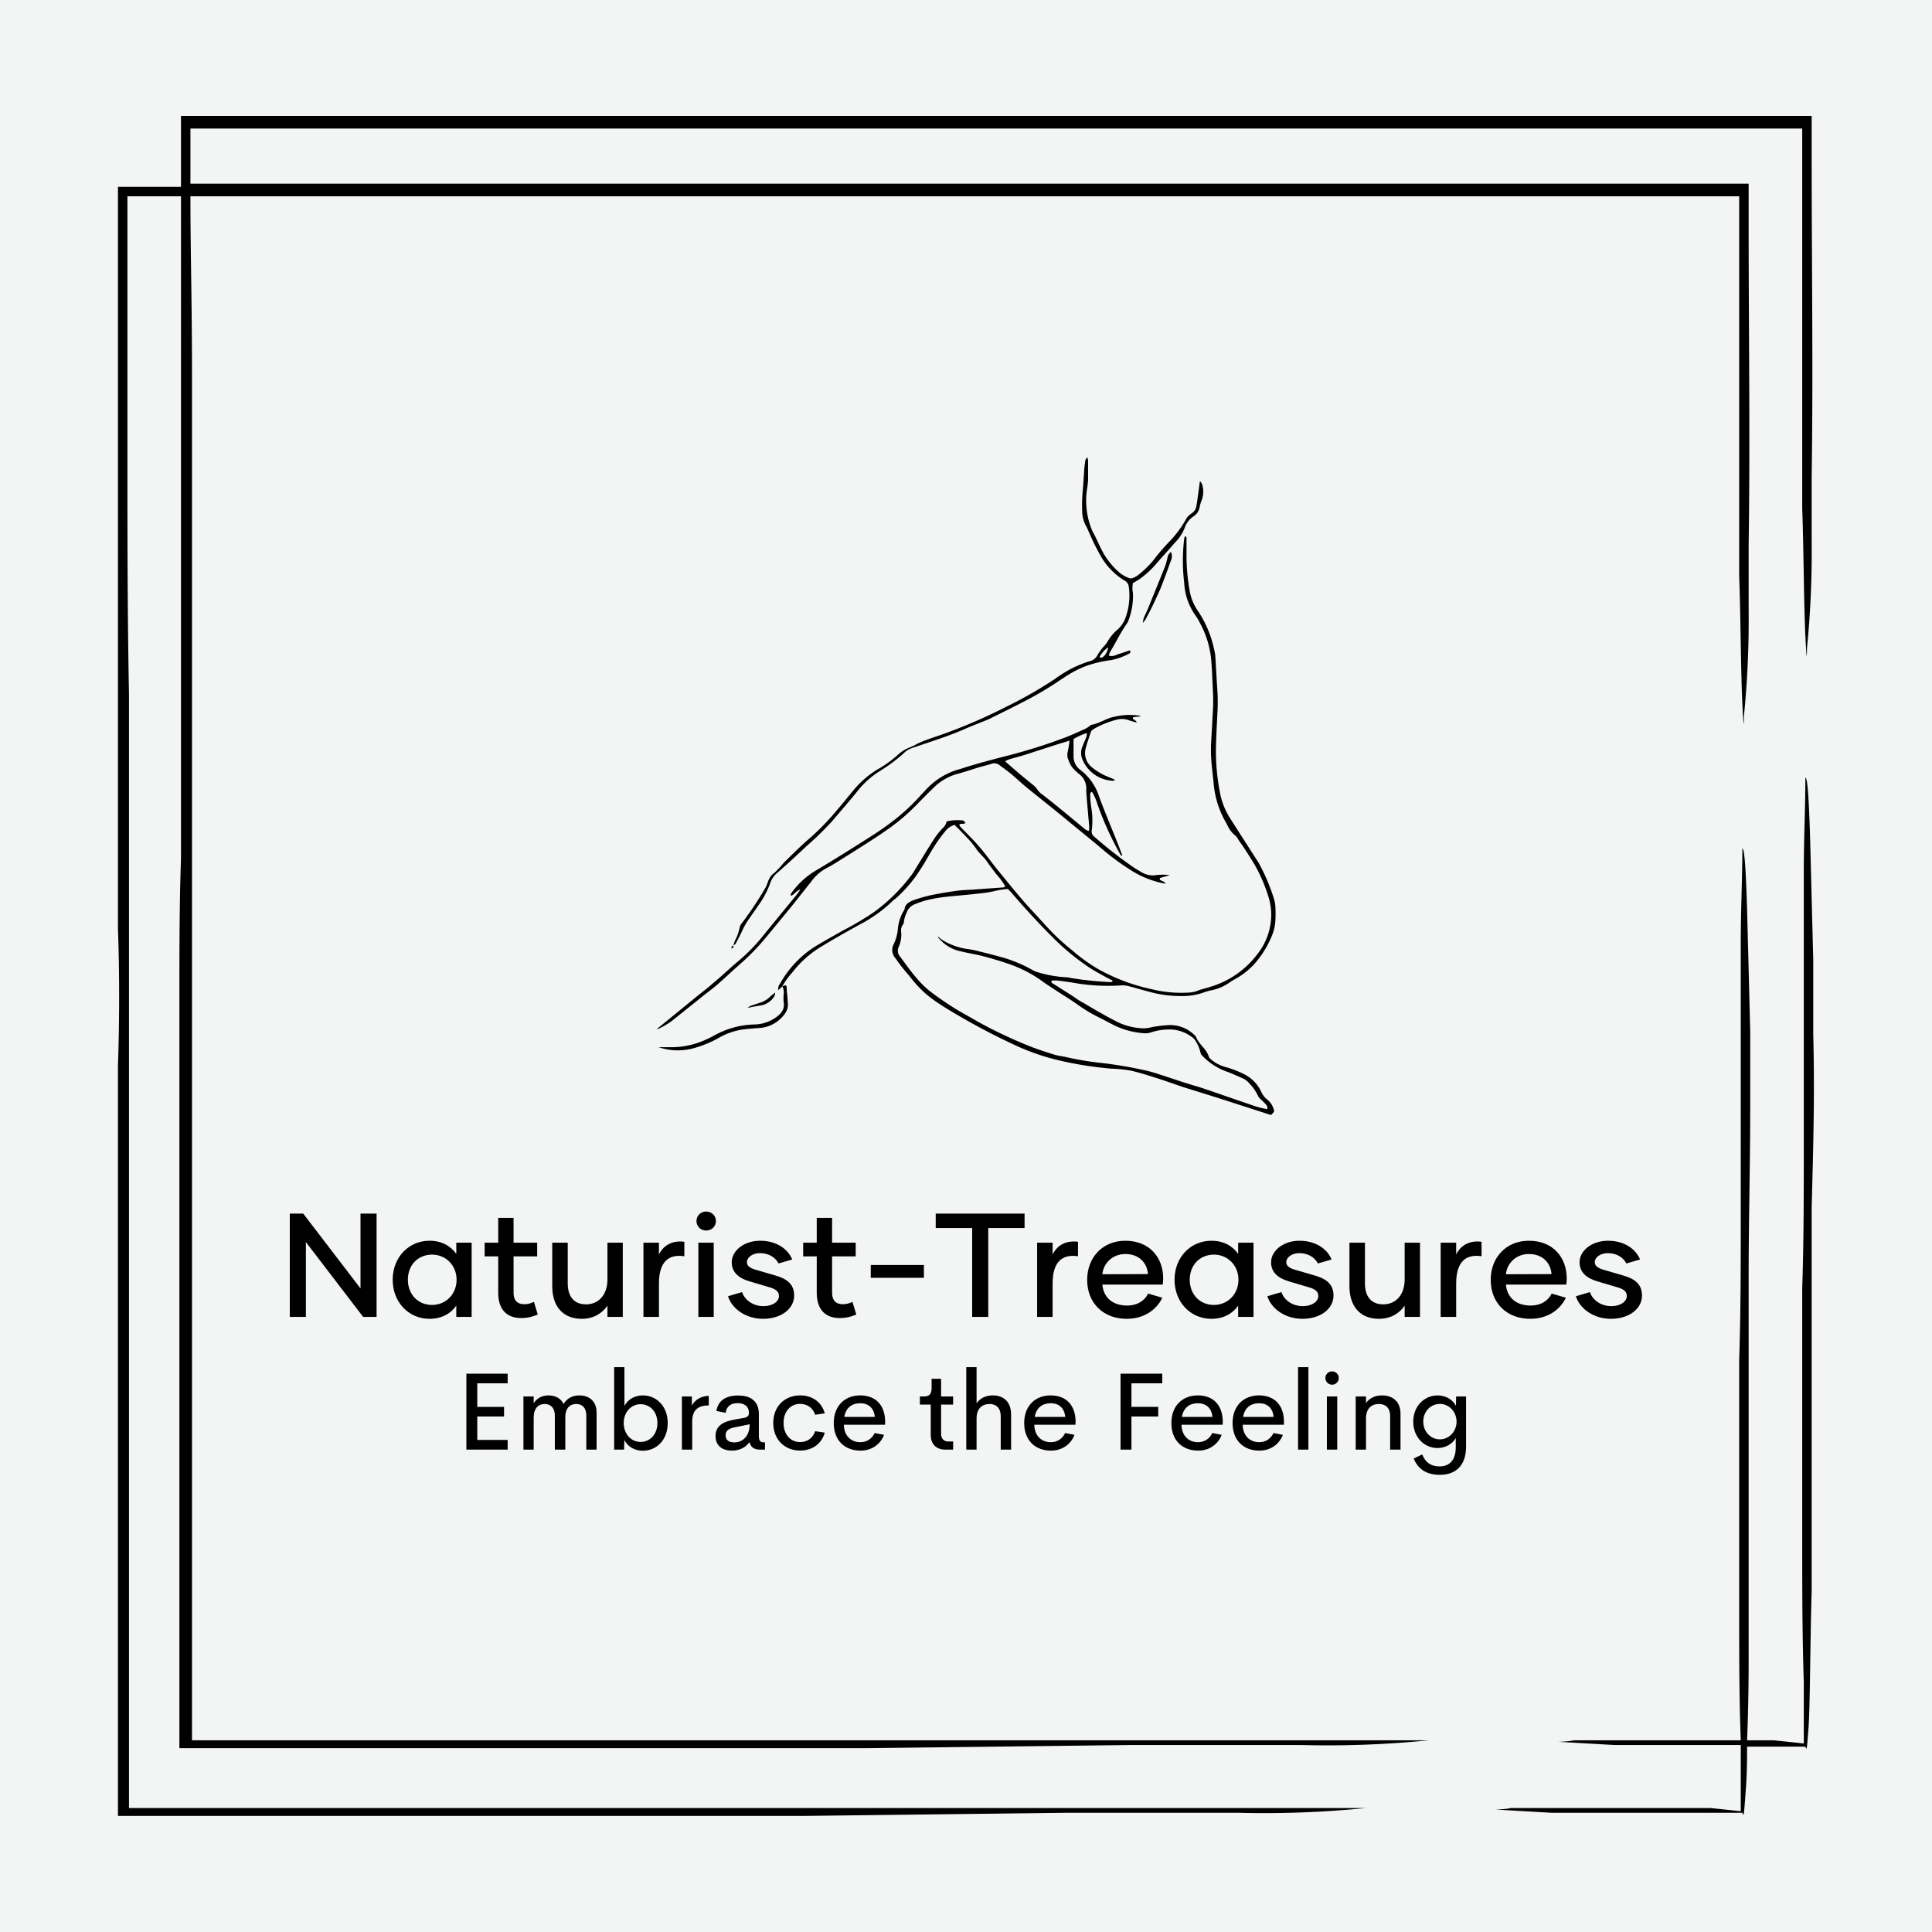 <svg xmlns="http://www.w3.org/2000/svg" xmlns:xlink="http://www.w3.org/1999/xlink" width="400" height="400" viewBox="0 0 400 400">
<rect data-name="background" width="100%" height="100%" fill="#f3f5f5"/><g data-name="container" data="container_num:20" fill="#000000" transform="translate(24.422,24) scale(3.262)"><path xmlns="http://www.w3.org/2000/svg" d="M4.6 5.1h98.3v24.1c.1 2.9.1 6 .2 8.1s.1 1 .1.8a61.5 61.5 0 0 0 .3-6.7v-4.2c.1-6.7 0-13.5 0-20.2V4.3H4.6V.8h102.3v24.1c.1 2.9.1 6 .2 8.1s.1 1 .1.8a61.5 61.5 0 0 0 .3-6.7v-4.2c.1-6.7 0-13.5 0-20.2V0H4v4.5H0v47.1c.1 2.7.1 5.8 0 8.7v47.6h43.5l16.7-.2h10.9a64.7 64.7 0 0 0 8.1-.3H.7V36.7C.6 31.5.6 26.3.6 21V5.1H4v42.1c-.1 2.7-.1 5.8-.1 8.8v47.6h43.6l16.7-.2h10.9a64.7 64.7 0 0 0 8.1-.3H4.7V16.7c0-5.3-.1-7.7-.1-11.6zm103 53.2v-4.7l-.2-7.8c-.1-3.2-.2-3.8-.3-3.8 0 1.9-.1 3.9-.1 5.9v17.3c0 3.1 0 6.3-.1 9.2v15.7c0 3.3 0 6.3.1 9.3v3.9l-1.9-.2h-1.7q.1-2.4.1-5.2V73.6c0-3.5.1-6.9.1-10.8v-4.7l-.2-7.8c-.1-3.2-.2-3.8-.3-3.8 0 1.9-.1 3.9-.1 5.9v17.3c0 3.1 0 6.3-.1 9.2v15.7c0 3.3 0 5.8.1 8.5H92.4c-.4.1-1.3.1-.9.1l3.5.2h8v4.2l-1.9-.2H88.4c-.4.1-1.3.1-.9.1l3.5.2h12.1c.1.3.1.1.2-1.2s.1-2 .1-3h3.7c.1.3.1.1.2-1.2s.1-5.3.2-8.7V69.3c.1-3.8.2-7.2.1-11z"/></g><g data-name="icon" fill="#000000" data="id:4175223" transform="translate(135.93,94.721) scale(1.433)">
    <title>female body</title><path d="M18.13,76.47l-.54.48a1.12,1.12,0,0,1,.25-.92,14.93,14.93,0,0,1,5.39-5.57C24.48,69.71,25.78,69,27,68.3a41.4,41.4,0,0,0,4.4-2.61A25.34,25.34,0,0,0,37,60.1c.19-.29.37-.59.55-.89.86-1.39,1.7-2.79,2.59-4.16a11.1,11.1,0,0,1,1.17-1.47,1.76,1.76,0,0,0,.6-1,6.6,6.6,0,0,1,2.33-.14c.12,0,.25.2.39.32-.25.34-.64,0-.88.29a.69.69,0,0,0,.1.25c.86.91,1.78,1.78,2.59,2.72,1,1.11,1.82,2.3,2.73,3.43,1.64,2,3.28,4.07,5.07,6,.94,1,1.81,2,2.77,3s2,1.92,3.1,2.8a24.15,24.15,0,0,0,3.73,2.68,27.71,27.71,0,0,0,6.68,2.65c.64.15,1.28.31,1.93.44a18,18,0,0,0,4.58.28,3.88,3.88,0,0,0,1.2-.28c.58-.23,1.2-.35,1.8-.55a13.22,13.22,0,0,0,6.88-4.85,9.16,9.16,0,0,0,1.9-5.64,8.91,8.91,0,0,0-.35-2.35,23.46,23.46,0,0,0-1.74-4.24c-.49-.92-1.08-1.79-1.63-2.67-.34-.53-.7-1-1.06-1.56a2,2,0,0,0-.45-.57A4,4,0,0,1,82.42,53a13.63,13.63,0,0,1-1.91-5.69c-.14-1.66-.42-3.31-.41-5,0-.24,0-.49,0-.73q.17-2.86.32-5.74c0-.45,0-.9,0-1.35-.09-1.74-.14-3.48-.28-5.22a13.69,13.69,0,0,0-1.68-5.45,6.12,6.12,0,0,0-.6-1,8.88,8.88,0,0,1-1.62-4.67,26.85,26.85,0,0,1,0-6.46,1.61,1.61,0,0,1,.09-.29c.28,0,.24.23.24.38,0,1,0,2,0,2.92a30.48,30.48,0,0,0,.44,4.47,7.19,7.19,0,0,0,1.21,3,15.8,15.8,0,0,1,2.36,5.65,5,5,0,0,1,.16,1c.1,1.56.17,3.13.28,4.69a27.79,27.79,0,0,1,0,3.65c-.08,1.74-.18,3.48-.2,5.21a30.92,30.92,0,0,0,.56,5.92A10.38,10.38,0,0,0,82.79,52c1.27,2,2.59,4.05,3.89,6.07a7.45,7.45,0,0,1,.43.71,27.71,27.71,0,0,1,2.1,5,4.78,4.78,0,0,1,.2,1.13,18.68,18.68,0,0,1,0,2,6.78,6.78,0,0,1-.6,2.41A14.26,14.26,0,0,1,86.53,73a10.6,10.6,0,0,1-2.91,2.34,8.84,8.84,0,0,0-.89.55A6.88,6.88,0,0,1,80.05,77a7.11,7.11,0,0,0-.9.26,9.15,9.15,0,0,1-3.07.55,16.93,16.93,0,0,1-5-.65c-1-.25-1.94-.55-2.92-.79a3.22,3.22,0,0,0-1-.1A28.89,28.89,0,0,1,60,75.85c-.69-.1-1.38-.2-2.07-.28a7.33,7.33,0,0,0-.81,0c-.16.25,0,.35.15.43L60,77.73c.53.34,1,.73,1.57,1,1.68,1,3.37,2,5.1,2.86a9.06,9.06,0,0,0,3.63.88,4.78,4.78,0,0,0,1.23-.16A16.25,16.25,0,0,1,74.24,82a5,5,0,0,1,3.62,1.59.18.18,0,0,1,.07.08c.38,1.1,1.5,1.73,1.85,2.87.07.24.34.43.55.6a5.4,5.4,0,0,0,1.86.92,14.71,14.71,0,0,1,2.63,1,5.42,5.42,0,0,1,2.53,2.54,2.91,2.91,0,0,0,.87,1.15A2.7,2.7,0,0,1,89.11,94c.19.48.19.47-.33,1l-7.11-2.29C79.85,92.13,78,91.56,76.21,91c-1.16-.38-2.3-.81-3.46-1.18-1.39-.44-2.78-.9-4.2-1.23a20,20,0,0,0-2.8-.29,51.55,51.55,0,0,1-7-1.06,33.16,33.16,0,0,1-6.35-2.06,96,96,0,0,1-8.61-4.45c-1.18-.69-2.35-1.38-3.46-2.15a15.52,15.52,0,0,1-3.49-3.28c-.47-.6-1-1.17-1.46-1.77-.32-.41-.61-.85-.93-1.26a1.78,1.78,0,0,1-.16-2,6.58,6.58,0,0,0,.58-2.2,6.13,6.13,0,0,1,.83-2.56.67.67,0,0,0,.14-.28c.1-.73.64-1,1.25-1.26a21.63,21.63,0,0,1,2.5-.72c1.23-.26,2.46-.46,3.71-.64.79-.11,1.59-.13,2.39-.18l4.48-.32c.06,0,.11-.07.22-.15a10.52,10.52,0,0,0-1.33-1.79c-.45-.62-.93-1.22-1.36-1.85s-1.11-1.13-1.54-1.83a13.58,13.58,0,0,0-1.48-1.75c-.51-.56-1.06-1.09-1.62-1.66a2.55,2.55,0,0,0-1.34.91,22.26,22.26,0,0,0-1.47,2c-.73,1.14-1.36,2.35-2.1,3.48a19.5,19.5,0,0,1-3.57,4.22c-.13.11-.28.2-.41.32a19.81,19.81,0,0,1-4.81,3.46c-1.8,1-3.59,2-5.35,3.07a15.12,15.12,0,0,0-4.37,3.83,11.79,11.79,0,0,0-1.52,2.11Zm47.73-.71,0-.2c-.3-.15-.61-.3-.91-.47-.82-.46-1.66-.89-2.44-1.41a34.24,34.24,0,0,1-5.23-4.31c-2.1-2.09-4.09-4.27-6-6.49-.16-.18-.33-.34-.52-.54a11.25,11.25,0,0,0-1.66.24A15.93,15.93,0,0,1,46.5,63c-1.66.21-3.32.31-5,.51a21,21,0,0,0-2.47.45,12.17,12.17,0,0,0-1.67.57,2,2,0,0,0-1.22,1.21A4.36,4.36,0,0,0,35.75,67a.89.89,0,0,1-.15.49,1.33,1.33,0,0,0-.26,1A4.3,4.3,0,0,1,35,70.68a1.31,1.31,0,0,0,.21,1.46c.75,1,1.5,2.09,2.35,3.06A13.91,13.91,0,0,0,39.36,77q1.74,1.34,3.59,2.5c1.12.71,2.3,1.31,3.45,2a66.89,66.89,0,0,0,7.15,3.41c1.25.52,2.55.93,3.84,1.34.63.2,1.29.26,1.94.41a42,42,0,0,0,4.73.79,60.66,60.66,0,0,1,6.69,1.13c.54.12,1.07.28,1.6.45,1.49.47,3,1,4.46,1.45.77.25,1.54.45,2.3.71,2.47.84,4.93,1.71,7.4,2.54.52.18,1.07.28,1.61.41,0,0,.06,0,.14-.09a1.13,1.13,0,0,0-.1-.44,8,8,0,0,0-.57-.6c-.24-.25-.57-.47-.68-.77a6.76,6.76,0,0,0-1.24-1.78,2.55,2.55,0,0,0-1-.77c-.79-.34-1.58-.72-2.39-1a9.09,9.09,0,0,1-3.45-2.28.8.8,0,0,1-.24-.44,5.26,5.26,0,0,0-.68-1.62,1.61,1.61,0,0,0-.55-.61,5.32,5.32,0,0,0-3.31-1.1,8.24,8.24,0,0,0-2.46.37,2.74,2.74,0,0,1-1,.18,11.59,11.59,0,0,1-4.14-1c-.89-.41-1.73-.91-2.6-1.33A20.7,20.7,0,0,1,61,79.16c-.71-.5-1.45-1-2.18-1.44-1.1-.73-2.23-1.42-3.3-2.2A18.34,18.34,0,0,0,51,73.21c-1.28-.46-2.59-.83-3.9-1.18-1-.26-2-.4-3-.65a5.7,5.7,0,0,1-2.62-1.22c-.28-.26-.54-.53-.81-.81,0,0,0-.06,0-.14a5.67,5.67,0,0,0,.71.55A9.49,9.49,0,0,0,44.81,71a11.39,11.39,0,0,1,1.74.34c1.28.31,2.56.64,3.82,1a20.61,20.61,0,0,1,3.92,1.69,3.18,3.18,0,0,0,.76.33,17.21,17.21,0,0,0,3.89.72,4.08,4.08,0,0,1,.93.12,49.22,49.22,0,0,0,5.4.58A4.07,4.07,0,0,0,65.86,75.76Z"/><path d="M20.79,62.42c-.68.22-.89.75-1.35.89-.17-.12,0-.23,0-.32a11.6,11.6,0,0,1,3.38-3.2c2.76-1.63,5.47-3.34,8.17-5.06a42.46,42.46,0,0,0,3.5-2.47,28.85,28.85,0,0,0,3.65-3.43c.21-.23.42-.46.64-.68A10.28,10.28,0,0,1,43.89,45c2.28-.75,4.61-1.35,6.93-1.95A78.07,78.07,0,0,0,59,40.47c1-.38,2-.85,3-1.3a3.91,3.91,0,0,0,.6-.4c.06,0,.1-.13.15-.14,1.19-.16,2.16-.93,3.33-1.16a9.59,9.59,0,0,1,3.5-.2,1,1,0,0,1,.41.13l-1.11.11c-.13.24,0,.31.18.4a.8.8,0,0,1,.33.4c-.42-.13-.86-.24-1.27-.39a2.78,2.78,0,0,0-1.54-.06,12.76,12.76,0,0,0-3.47,1.4.87.87,0,0,0-.42.57c-.2.66-.46,1.32-.63,2a2.64,2.64,0,0,0,.93,3,8.78,8.78,0,0,0,2.34,1.34l.9.38c-.12.09-.16.16-.21.16a5,5,0,0,1-4.48-3.06,2.42,2.42,0,0,1,0-1.92c.18-.45.38-.9.56-1.35a4.57,4.57,0,0,0,.08-.57,9.64,9.64,0,0,0-1.93.86c0,.85,0,1.65,0,2.44a2.41,2.41,0,0,0,.95,2,7.8,7.8,0,0,1,2.73,3.85c.79,2.15,1.69,4.27,2.54,6.4.28.7.55,1.41.82,2.12-.24.09-.26-.09-.32-.19A45.49,45.49,0,0,1,63.67,50a7.24,7.24,0,0,0-.75-1.68c-.29.07-.27.27-.26.43,0,.62.06,1.25.16,1.87a11.28,11.28,0,0,1,.06,3.23.9.9,0,0,0,.34.91,60,60,0,0,0,5.93,4.61l.9.53a3.09,3.09,0,0,0,2.1.44,7.8,7.8,0,0,1,2,0l-1.41.41c-.09.22,0,.3.15.36a1.94,1.94,0,0,1,.69.43,1.22,1.22,0,0,1-.27,0,13.89,13.89,0,0,1-4.91-2A35.93,35.93,0,0,1,64.89,57c-1.8-1.54-3.64-3-5.48-4.53s-3.85-3.1-5.77-4.66c-.78-.64-1.52-1.32-2.3-2-.57-.47-1.16-.9-1.75-1.33a1.19,1.19,0,0,0-1.17-.23c-.62.2-1.27.34-1.9.53-1.1.34-2.19.71-3.29,1A7.83,7.83,0,0,0,40,47.74c-.85.83-1.68,1.67-2.51,2.52a29.46,29.46,0,0,1-3.8,3.26c-1.11.79-2.24,1.53-3.38,2.26-1.38.89-2.77,1.75-4.15,2.62-.54.33-1.07.67-1.63.94a6.62,6.62,0,0,0-2.23,2c-.74.92-1.47,1.85-2.21,2.78l-.52.65-2.25,2.74c-.53.64-1.06,1.29-1.6,1.93a31.64,31.64,0,0,1-3.56,3.67c-1.13,1-2.2,2-3.32,3-.68.59-1.42,1.12-2.13,1.69L2.32,81.32A10.63,10.63,0,0,1,0,82.66c.11-.11.21-.22.33-.32l5.42-4.42c.81-.65,1.65-1.28,2.45-2,1-.81,1.88-1.65,2.82-2.48l1.17-1a26.5,26.5,0,0,0,3.38-3.56c1.53-1.89,3.08-3.77,4.63-5.65ZM50.36,43.87c.22.21.36.35.51.48l1.74,1.49c.53.45,1.08.88,1.61,1.32a3.62,3.62,0,0,1,.74.72,2.52,2.52,0,0,0,.7.75c1,.76,1.91,1.5,2.85,2.27,1.16.94,2.3,1.91,3.46,2.85a2.07,2.07,0,0,0,.47.21,1.29,1.29,0,0,0,.07-.36c0-.63-.09-1.25-.14-1.87-.1-1.21-.22-2.42-.29-3.64A2.61,2.61,0,0,0,61,45.69c-.15-.09-.25-.26-.39-.35a3.46,3.46,0,0,1-1.09-1.62,1.78,1.78,0,0,1-.11-1.21,13.47,13.47,0,0,0,.25-1.6l-1.77.54L53.09,43c-.7.22-1.41.39-2.11.6C50.8,43.66,50.63,43.75,50.36,43.87Z"/><path d="M11.09,70.5a7.25,7.25,0,0,1,.28-.78A6.41,6.41,0,0,0,12,67.94a1.56,1.56,0,0,1,.37-.72,49.45,49.45,0,0,0,3.33-5l.1-.18c.33-.67.4-1.44,1.12-1.94a13.39,13.39,0,0,0,1.5-1.59c1.27-1.24,2.53-2.5,3.88-3.65a36.58,36.58,0,0,0,3.9-4.07c.75-.86,1.46-1.77,2.2-2.65a13.59,13.59,0,0,1,3.88-3.28,16.36,16.36,0,0,0,2.69-2,5.29,5.29,0,0,1,1.68-1,9.71,9.71,0,0,0,1-.49c1.45-.7,3-1.1,4.5-1.68A77.59,77.59,0,0,0,50.55,36a61.55,61.55,0,0,0,7-4,19.9,19.9,0,0,1,2.39-1.5,17.28,17.28,0,0,1,2.6-1.06,1.65,1.65,0,0,0,1.17-.9,8.44,8.44,0,0,1,.92-1.26,3.42,3.42,0,0,0,.46-.56,6.56,6.56,0,0,1,1.59-1.92,4.25,4.25,0,0,0,1-1.45,9.3,9.3,0,0,0,.56-4.61,1.19,1.19,0,0,0-.69-1,9.72,9.72,0,0,1-3.21-3.23A30,30,0,0,1,62.57,11c-.19-.37-.32-.78-.53-1.13a4.43,4.43,0,0,1-.54-2,23.2,23.2,0,0,1,.09-3.23c.09-.9.12-1.81.2-2.71,0-.52.1-1,.17-1.56,0-.1.14-.2.29-.41a4.23,4.23,0,0,1,.1.51c0,.87,0,1.74,0,2.62,0,.38-.06.76-.09,1.14a9.83,9.83,0,0,0-.18,2.28A10.89,10.89,0,0,0,63,10.69c.67,1.17,1.12,2.47,1.86,3.62A11.46,11.46,0,0,0,67,16.73a5.25,5.25,0,0,0,1.28.69.73.73,0,0,0,.5,0,3.33,3.33,0,0,0,.9-.51,15,15,0,0,0,2-1.93,29.55,29.55,0,0,1,2.58-3A16.07,16.07,0,0,0,76.4,9.09a2.43,2.43,0,0,1,.88-1A1.52,1.52,0,0,0,78,7c.08-.41.13-.82.19-1.24.1-.74.2-1.49.32-2.36a2.3,2.3,0,0,1,.29.41,3.5,3.5,0,0,1,0,2.26,7.13,7.13,0,0,0-.32,1,2,2,0,0,1-.92,1.45,3.23,3.23,0,0,0-1.28,1.72,6.42,6.42,0,0,1-1.46,2.14c-.84,1-1.72,1.92-2.55,2.89a13.34,13.34,0,0,1-2.36,2.21,11.5,11.5,0,0,1-1.08.66,3.67,3.67,0,0,0,0,1.44,10,10,0,0,1-.66,4,1.72,1.72,0,0,1-.25.46c-.9,1.28-1.56,2.7-2.36,4a4.84,4.84,0,0,0-.23.57c.6.23,1.06-.11,1.55-.25s1-.33,1.47-.49c.26.25.05.41-.12.49a9.18,9.18,0,0,1-2.54.91,17.47,17.47,0,0,0-3.65.86,15.6,15.6,0,0,0-2,.94c-.81.47-1.59,1-2.37,1.52a48.09,48.09,0,0,1-4.61,2.68c-1.63.85-3.29,1.66-4.94,2.48l-.28.13c-1.07.43-2.14.84-3.2,1.3-2.26,1-4.61,1.74-7,2.55-.33.12-.66.21-1,.36a2.64,2.64,0,0,0-.7.43,22.86,22.86,0,0,1-3.66,2.77A12.54,12.54,0,0,0,29,48.24c-1.2,1.49-2.47,2.93-3.71,4.39a45.49,45.49,0,0,1-3.59,3.49l-1.76,1.64c-.84.77-1.69,1.55-2.56,2.3a3.48,3.48,0,0,0-1,1.56,13.37,13.37,0,0,1-1.68,3.11c-.58.87-1.21,1.7-1.77,2.58a12.19,12.19,0,0,0-.66,1.3c-.28.56-.56,1.12-.86,1.66-.06.1-.21.14-.32.21ZM64,28.83c.17.06.25.12.29.1a1,1,0,0,0,.4-.28,2.44,2.44,0,0,0,.57-1.23A3.9,3.9,0,0,0,64,28.83Z"/><path d="M18.11,76.5a1,1,0,0,1,.17-.13c.31-.18.5-.12.52.16s0,.62.06.93.06.9.11,1.35a2.17,2.17,0,0,1-.38,1.48,4.92,4.92,0,0,1-4,2.15c-.73.06-1.45.11-2.18.21A9.83,9.83,0,0,0,9.2,83.73a15.79,15.79,0,0,1-4,1.66A8.65,8.65,0,0,1,.3,85.2c.56,0,1.11,0,1.67,0a11.92,11.92,0,0,0,5.25-1.14c.38-.16.75-.36,1.12-.56a12.59,12.59,0,0,1,5.88-1.59,5.36,5.36,0,0,0,2.67-.79,4.21,4.21,0,0,0,1-.78,1.87,1.87,0,0,0,.48-1.64,6.17,6.17,0,0,1,0-1.14,1.81,1.81,0,0,0-.17-1.1Z"/><path d="M74.31,13.64a1.45,1.45,0,0,1,0,1.27c-.33.92-.66,1.83-1,2.74-.19.52-.39,1-.61,1.55-.37.82-.75,1.64-1.14,2.45-.29.59-.61,1.17-.92,1.76a5.31,5.31,0,0,1-.38.49,5.34,5.34,0,0,1,.11-.66c.23-.54.5-1.07.72-1.62.8-2,1.6-3.92,2.38-5.89a11.81,11.81,0,0,0,.34-1.2A1.35,1.35,0,0,1,74.31,13.64Z"/><path d="M13.09,79.58a1.85,1.85,0,0,1,.39-.3c.48-.19,1-.35,1.47-.51a3.55,3.55,0,0,0,1.59-1,7.12,7.12,0,0,1,.62-.47c-.08.31-.07.45-.14.54a2.85,2.85,0,0,1-1.91,1.32c-.68.1-1.36.24-2,.36Z"/><path d="M11.07,70.48a.31.31,0,0,1-.24.46c-.05-.24.08-.35.26-.44Z"/><path d="M13.07,79.57l-.16,0,.18,0Z"/>
    </g><g data-name="business_name" fill="#000000" data="id:174" transform="translate(57.86,237.201) scale(0.764)"><path d="M21.96,18.4l4.36,0l0,28l-3.64,0l-15.52-20.28l0,20.28l-4.36,0l0-28l3.64,0l15.52,20.28l0-20.28z M40.68,46.92c-5.68,0-10-4.52-10-10.6c0-6.04,4.32-10.56,10-10.56c3.24,0,5.72,1.4,7.24,3.56l0-3.04l4.16,0l0,20.12l-4.16,0l0-3.04c-1.52,2.16-4,3.56-7.24,3.56z M41.36,43.16c3.68,0,6.64-2.88,6.64-6.84c0-3.92-2.96-6.8-6.64-6.8c-3.84,0-6.56,2.84-6.56,6.8s2.72,6.84,6.56,6.84z M68.96,42.32l1.04,3.44c-1.52,0.64-2.84,0.96-4.44,0.96c-4.32,0-6.28-2.72-6.28-6.84l0-9.88l-3.68,0l0-3.72l3.68,0l0-6.72l4.16,0l0,6.72l6.4,0l0,3.72l-6.4,0l0,9.88c0,1.96,0.96,3.08,2.88,3.08c1,0,1.72-0.2,2.64-0.64z M88.88,26.28l4.16,0l0,20.12l-4.16,0l0-3.04c-1.4,2.04-3.76,3.56-6.96,3.56c-5.12,0-8-3.4-8-8.84l0-11.8l4.2,0l0,11.04c0,3.52,1.68,5.68,4.96,5.68c3.48,0,5.8-2.68,5.8-6.72l0-10z M102.84,29.48c1.2-2.44,3.56-3.88,6.88-3.44l0,3.92c-4.28-0.64-6.88,1.52-6.88,7.36l0,9.08l-4.2,0l0-20.12l4.2,0l0,3.2z M115.64,23c-1.48,0-2.64-1.12-2.64-2.6c0-1.4,1.16-2.56,2.64-2.56s2.64,1.16,2.64,2.56c0,1.48-1.16,2.6-2.64,2.6z M113.52,46.4l0-20.12l4.16,0l0,20.12l-4.16,0z M131.04,46.92c-4.76,0-8.48-2.84-9.48-6.12l3.8-1.12c0.72,2.12,2.92,3.8,5.8,3.8c2.56,0,4.2-1.28,4.2-2.72c0-1.24-0.8-1.88-2.6-2.4l-5.4-1.6c-2.68-0.8-4.8-2.28-4.8-5.16c0-3.2,3.4-5.84,7.68-5.84c4.36,0,7.52,2.16,8.72,5.08l-3.72,1.08c-0.76-1.52-2.52-2.8-5.04-2.8c-2.12,0-3.52,1.24-3.52,2.44c0,1,0.8,1.56,2.16,2l5.36,1.56c2.84,0.8,5.28,2.08,5.28,5.48c0,3.6-3.48,6.32-8.44,6.32z M155.28,42.32l1.04,3.44c-1.52,0.64-2.84,0.96-4.44,0.96c-4.32,0-6.28-2.72-6.28-6.84l0-9.88l-3.68,0l0-3.72l3.68,0l0-6.72l4.16,0l0,6.72l6.4,0l0,3.72l-6.4,0l0,9.88c0,1.96,0.96,3.08,2.88,3.08c1,0,1.72-0.2,2.64-0.64z M160.24,35.8l0-3.48l14.4,0l0,3.48l-14.4,0z M201.92,18.4l0,3.92l-9.84,0l0,24.08l-4.36,0l0-24.08l-9.88,0l0-3.92l24.08,0z M209.52,29.48c1.2-2.44,3.56-3.88,6.88-3.44l0,3.92c-4.28-0.64-6.88,1.52-6.88,7.36l0,9.08l-4.2,0l0-20.12l4.2,0l0,3.2z M229.6,46.92c-6.28,0-10.72-4.2-10.72-10.56c0-6,4.12-10.6,10.36-10.6c6.52,0,10.24,4.52,10.24,10.2c0,0.6-0.04,1.08-0.12,1.68l-16.36,0c0.28,3.32,2.6,5.68,6.68,5.68c3,0,4.88-1.48,5.72-3.24l3.84,1.12c-1.24,2.72-4.4,5.72-9.64,5.72z M223,34.84l12.36-0.04c-0.24-3.08-2.44-5.44-6.12-5.44c-3.6,0-5.96,2.6-6.24,5.48z M252.56,46.92c-5.68,0-10-4.52-10-10.6c0-6.04,4.32-10.56,10-10.56c3.24,0,5.72,1.4,7.24,3.56l0-3.04l4.16,0l0,20.12l-4.16,0l0-3.04c-1.52,2.16-4,3.56-7.24,3.56z M253.24,43.16c3.68,0,6.64-2.88,6.64-6.84c0-3.92-2.96-6.8-6.64-6.8c-3.84,0-6.56,2.84-6.56,6.8s2.72,6.84,6.56,6.84z M277.2,46.92c-4.76,0-8.48-2.84-9.48-6.12l3.8-1.12c0.72,2.12,2.92,3.8,5.8,3.8c2.56,0,4.2-1.28,4.2-2.72c0-1.24-0.8-1.88-2.6-2.4l-5.4-1.6c-2.68-0.8-4.8-2.28-4.8-5.16c0-3.2,3.4-5.84,7.68-5.84c4.36,0,7.52,2.16,8.72,5.08l-3.72,1.08c-0.76-1.52-2.52-2.8-5.04-2.8c-2.12,0-3.52,1.24-3.52,2.44c0,1,0.8,1.56,2.16,2l5.36,1.56c2.84,0.8,5.28,2.08,5.28,5.48c0,3.6-3.48,6.32-8.44,6.32z M304.92,26.28l4.16,0l0,20.12l-4.16,0l0-3.04c-1.4,2.04-3.76,3.56-6.96,3.56c-5.12,0-8-3.4-8-8.84l0-11.8l4.2,0l0,11.04c0,3.52,1.68,5.68,4.96,5.68c3.48,0,5.8-2.68,5.8-6.72l0-10z M318.88,29.48c1.2-2.44,3.56-3.88,6.88-3.44l0,3.92c-4.28-0.64-6.88,1.52-6.88,7.36l0,9.08l-4.2,0l0-20.12l4.2,0l0,3.2z M338.96,46.92c-6.28,0-10.72-4.2-10.72-10.56c0-6,4.12-10.6,10.36-10.6c6.52,0,10.24,4.52,10.24,10.2c0,0.6-0.04,1.08-0.12,1.68l-16.36,0c0.28,3.32,2.6,5.68,6.68,5.68c3,0,4.88-1.48,5.72-3.24l3.84,1.12c-1.24,2.72-4.4,5.72-9.64,5.72z M332.36,34.84l12.36-0.04c-0.24-3.08-2.44-5.44-6.12-5.44c-3.6,0-5.96,2.6-6.24,5.48z M360.8,46.92c-4.76,0-8.48-2.84-9.48-6.12l3.8-1.12c0.72,2.12,2.92,3.8,5.8,3.8c2.56,0,4.2-1.28,4.2-2.72c0-1.24-0.8-1.88-2.6-2.4l-5.4-1.6c-2.68-0.8-4.8-2.28-4.8-5.16c0-3.2,3.4-5.84,7.68-5.84c4.36,0,7.52,2.16,8.72,5.08l-3.72,1.08c-0.76-1.52-2.52-2.8-5.04-2.8c-2.12,0-3.52,1.24-3.52,2.44c0,1,0.8,1.56,2.16,2l5.36,1.56c2.84,0.8,5.28,2.08,5.28,5.48c0,3.6-3.48,6.32-8.44,6.32z"/></g><g data-name="slogan" fill="#000000" data="id:173" transform="translate(94.169,277.365) scale(0.569)"><path d="M19.219,15.879l-11.055,0l0,8.594l9.746,0l0,3.477l-9.746,0l0,8.535l11.055,0l0,3.516l-15.02,0l0-27.617l15.02,0l0,3.496z M45.273,20.273c3.711,0,6.309,2.188,6.309,6.23l0,13.496l-3.75,0l0-12.5c0-2.852-1.68-4.102-3.613-4.102c-2.266,0-4.023,1.445-4.023,4.824l0,11.777l-3.809,0l0-12.363c0-2.93-1.66-4.238-3.672-4.238c-2.207,0-4.023,1.445-4.023,4.961l0,11.641l-3.73,0l0-19.336l3.73,0l0,2.461c1.152-1.816,3.027-2.852,5.352-2.852c2.52,0,4.551,1.074,5.527,3.125c1.211-2.051,3.223-3.125,5.703-3.125z M68.398,20.273c4.961,0,9.062,3.926,9.062,10.059c0,6.172-4.082,10.078-9.062,10.078c-3.008,0-5.527-1.504-6.719-3.926l-0.098,3.516l-3.613,0l0-30l3.73,0l0.02,14.102c1.211-2.363,3.711-3.828,6.68-3.828z M67.578,37.207c3.398,0,6.133-2.715,6.133-6.875s-2.734-6.855-6.133-6.855c-3.418,0-6.133,2.91-6.133,6.855c0,3.965,2.695,6.875,6.133,6.875z M86.25,24.023c0.938-2.051,3.379-3.555,6.152-3.574l0,3.477c-3.828,0-6.035,1.602-6.035,5.898l0,10.176l-3.75,0l0-19.336l3.633,0l0,3.359z M100.781,40.371c-3.184,0-5.918-1.562-5.918-5.293c0-4.043,3.203-5.371,7.344-6.094l3.047-0.527c1.23-0.234,1.758-0.82,1.758-1.777c0-2.656-1.992-3.594-4.102-3.594c-2.227,0-4.062,0.996-4.355,3.535l-3.379-0.684c0.625-3.809,3.457-5.625,7.91-5.625c3.887,0,7.539,1.543,7.539,6.738l0,7.832c0,1.992,0.566,2.48,1.934,2.48l0.293,0l0,2.637l-1.816,0c-2.031,0-3.359-0.801-3.75-2.598l-0.176,0c-1.543,2.129-3.965,2.969-6.328,2.969z M101.641,37.383c3.281,0,5.645-2.5,5.645-6.602l-5.059,1.035c-2.402,0.41-3.711,1.211-3.711,2.969c0,1.836,1.387,2.598,3.125,2.598z M125.645,40.352c-5.625,0-9.785-4.004-9.785-10.039s4.16-10.039,9.785-10.039c4.375,0,7.812,2.383,8.965,6.523l-3.496,0.527c-0.859-2.578-2.949-3.965-5.508-3.965c-3.438,0-5.996,2.734-5.996,6.953c0,4.199,2.559,6.953,5.996,6.953c2.559,0,4.648-1.387,5.508-3.965l3.496,0.527c-1.152,4.121-4.648,6.523-8.965,6.523z M156.582,29.961l-0.059,0.996l-14.98,0c0.137,4.277,2.832,6.348,6.035,6.348c2.305,0,4.219-1.25,5.195-3.34l3.398,0.664c-1.367,3.594-4.629,5.742-8.555,5.742c-5.742,0-9.746-3.711-9.746-10.039s4.102-10.059,9.629-10.059c5.254,0,9.062,3.164,9.082,9.688z M147.52,23.125c-2.988,0-5.234,1.602-5.82,4.98l11.113,0c-0.312-3.359-2.441-4.98-5.293-4.98z  M178.438,40c-3.262,0-5.273-1.953-5.273-5.391l0-10.996l-3.945,0l0-2.949l1.426,0c2.012,0,2.832-0.84,2.832-3.086l0-3.34l3.457,0l0,6.426l4.375,0l0,2.949l-4.375,0l0,10.605c0,1.855,1.074,2.832,2.598,2.832l1.777,0l0,2.949l-2.871,0z M195.762,20.273c3.926,0,6.641,2.363,6.641,6.992l0,12.734l-3.77,0l0-12.051c0-3.32-1.875-4.551-4.102-4.551c-2.461,0-4.668,1.484-4.688,5.176l0,11.426l-3.75,0l0-30l3.75,0l0,13.145c1.25-1.816,3.32-2.871,5.918-2.871z M225.879,29.961l-0.059,0.996l-14.98,0c0.137,4.277,2.832,6.348,6.035,6.348c2.305,0,4.219-1.25,5.195-3.34l3.398,0.664c-1.367,3.594-4.629,5.742-8.555,5.742c-5.742,0-9.746-3.711-9.746-10.039s4.102-10.059,9.629-10.059c5.254,0,9.062,3.164,9.082,9.688z M216.816,23.125c-2.988,0-5.234,1.602-5.82,4.98l11.113,0c-0.312-3.359-2.441-4.98-5.293-4.98z  M257.402,15.879l-11.211,0l0,8.574l9.746,0l0,3.496l-9.746,0l0,12.051l-3.965,0l0-27.617l15.176,0l0,3.496z M279.434,29.961l-0.059,0.996l-14.98,0c0.137,4.277,2.832,6.348,6.035,6.348c2.305,0,4.219-1.25,5.195-3.34l3.398,0.664c-1.367,3.594-4.629,5.742-8.555,5.742c-5.742,0-9.746-3.711-9.746-10.039s4.102-10.059,9.629-10.059c5.254,0,9.062,3.164,9.082,9.688z M270.371,23.125c-2.988,0-5.234,1.602-5.82,4.98l11.113,0c-0.312-3.359-2.441-4.98-5.293-4.98z M301.699,29.961l-0.059,0.996l-14.98,0c0.137,4.277,2.832,6.348,6.035,6.348c2.305,0,4.219-1.25,5.195-3.34l3.398,0.664c-1.367,3.594-4.629,5.742-8.555,5.742c-5.742,0-9.746-3.711-9.746-10.039s4.102-10.059,9.629-10.059c5.254,0,9.062,3.164,9.082,9.688z M292.637,23.125c-2.988,0-5.234,1.602-5.82,4.98l11.113,0c-0.312-3.359-2.441-4.98-5.293-4.98z M306.816,40l0-30l3.77,0l0,30l-3.77,0z M319.219,16.387c-1.328,0-2.461-1.094-2.461-2.441s1.133-2.422,2.461-2.422c1.309,0,2.422,1.074,2.422,2.422s-1.113,2.441-2.422,2.441z M317.305,40l0-19.336l3.77,0l0,19.336l-3.77,0z M337.324,20.273c4.082,0,6.777,2.363,6.777,6.699l0,13.027l-3.77,0l0-12.188c0-3.184-1.895-4.414-4.082-4.414c-2.578,0-4.688,1.562-4.707,5.176l0,11.426l-3.75,0l0-19.336l3.75,0l0,2.383c1.25-1.758,3.281-2.773,5.781-2.773z M364.336,20.664l3.613,0l0,18.262c0,6.777-3.652,10.254-9.551,10.254c-4.961,0-8.008-2.207-9.512-5.938l3.125-1.484c1.113,2.871,3.125,4.355,6.25,4.355c3.945,0,5.938-2.617,5.938-6.953l0-3.379c-1.172,2.148-3.75,3.652-6.641,3.652c-4.824,0-8.828-3.945-8.828-9.609s4.043-9.551,8.867-9.551c2.949,0,5.508,1.523,6.66,3.789z M358.418,36.27c3.418,0,6.074-2.949,6.074-6.445s-2.637-6.445-6.074-6.445c-3.359,0-6.035,2.734-6.035,6.445c0,3.672,2.715,6.445,6.035,6.445z"/></g></svg>